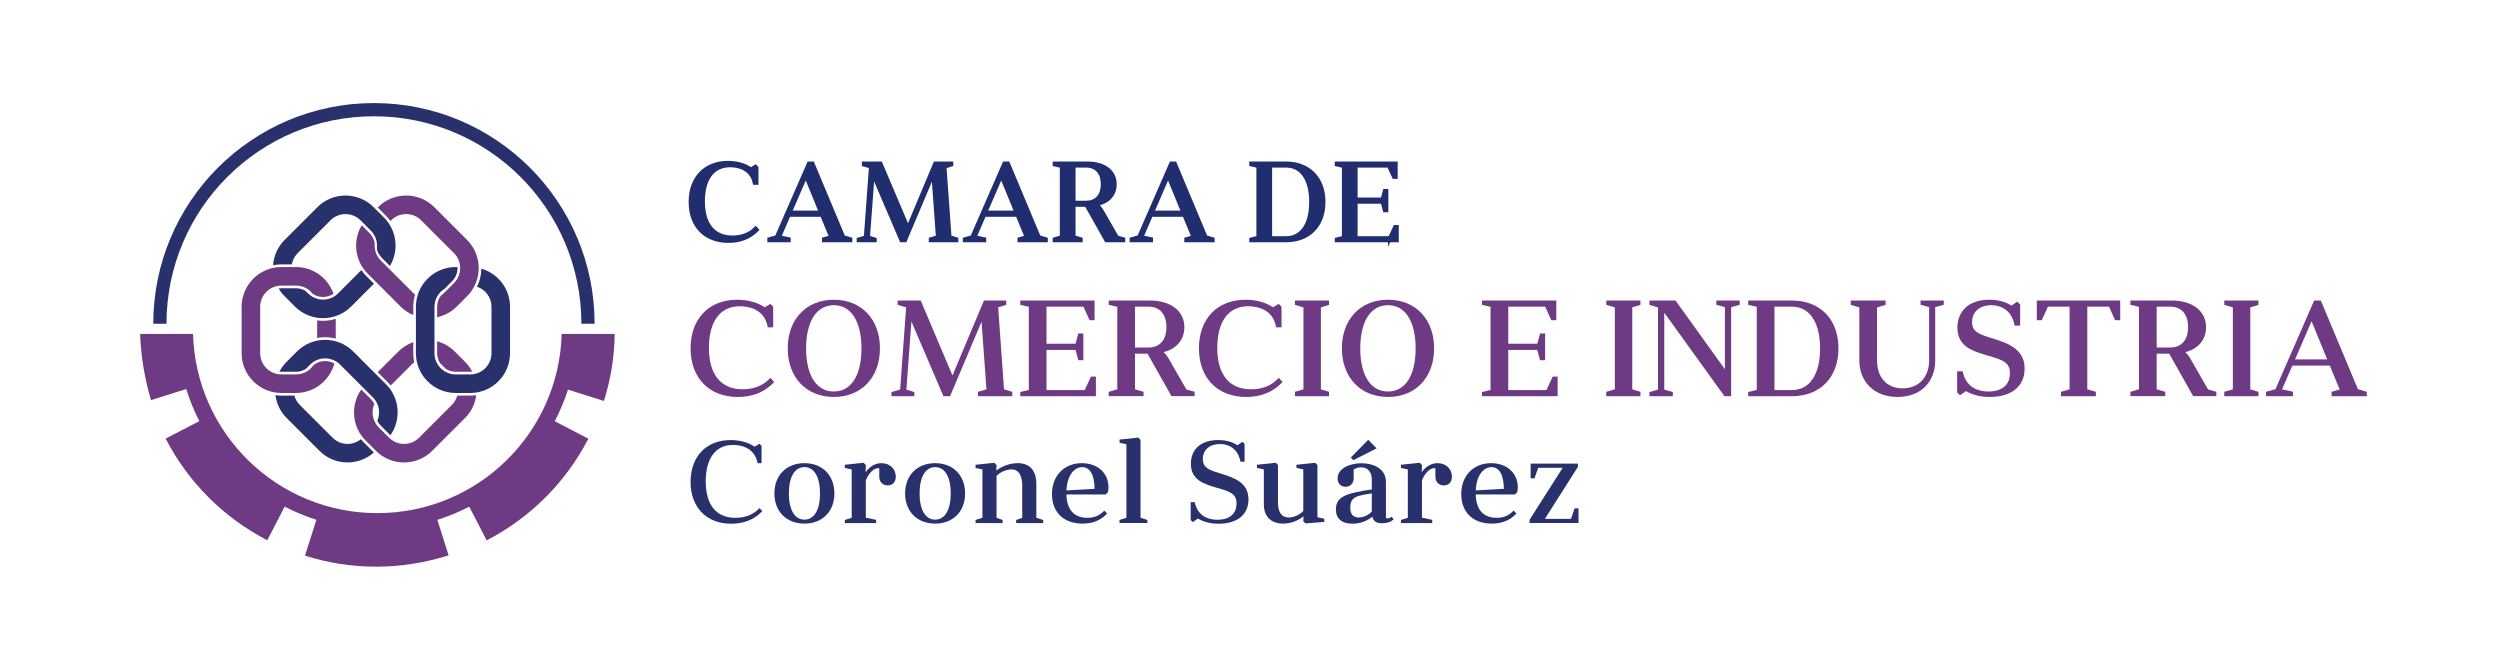 <?xml version="1.0" encoding="utf-8"?>
<!-- Generator: Adobe Illustrator 25.2.1, SVG Export Plug-In . SVG Version: 6.00 Build 0)  -->
<svg version="1.1" id="Capa_1" xmlns="http://www.w3.org/2000/svg" xmlns:xlink="http://www.w3.org/1999/xlink" x="0px" y="0px"
	 viewBox="0 0 946 245" style="enable-background:new 0 0 946 245;" xml:space="preserve">
<style type="text/css">
	.st0{fill:#6E3A84;}
	.st1{fill:#29316D;}
	.st2{fill:#29316D;stroke:#29316D;stroke-width:0.783;stroke-miterlimit:10;}
	.st3{fill:#202D6F;stroke:#202D6F;stroke-width:1.464;stroke-miterlimit:10;}
	.st4{fill:none;stroke:#29316D;stroke-width:5;stroke-miterlimit:10;}
</style>
<g>
	<path class="st0" d="M291.045,143.462c-2.504,2.546-5.883,3.838-10.043,3.838c-8.218,0-12.743-5.569-12.743-15.683
		c0-9.998,4.263-15.732,11.697-15.732c2.679,0,9.063,0.725,10.465,7.448l0.109,0.524h2.041v-7.808l-1.055-1.052l-2.158,1.285
		c-2.608-1.822-6.366-2.861-10.399-2.861c-10.721,0-17.648,7.221-17.648,18.396c0,11.174,7.006,18.394,17.848,18.394
		c5.456,0,9.956-1.759,13.373-5.227l0.439-0.446l-1.439-1.57L291.045,143.462z"/>
	<path class="st0" d="M315.528,113.42c-10.437,0-17.449,7.393-17.449,18.396c0,11.002,7.012,18.394,17.449,18.394
		c10.436,0,17.448-7.392,17.448-18.394C332.977,120.814,325.965,113.42,315.528,113.42z M315.528,115.486
		c6.544,0,10.451,6.123,10.451,16.38c0,10.194-3.907,16.281-10.451,16.281c-6.575,0-10.501-6.086-10.501-16.281
		C305.027,121.61,308.953,115.486,315.528,115.486z"/>
	<polygon class="st0" points="377.702,116.3 380.755,115.363 380.755,113.72 372.335,113.72 360.415,142.08 348.398,113.72 
		339.68,113.72 339.68,115.37 342.881,116.306 340.612,147.405 337.338,148.362 337.338,149.913 345.98,149.913 345.98,148.371 
		342.977,147.435 344.882,121.653 356.993,149.913 359.509,149.913 371.417,121.74 373.273,147.325 370.071,148.262 
		370.071,149.913 383.047,149.913 383.047,148.268 379.923,147.311 	"/>
	<polygon class="st0" points="410.464,147.599 396,147.599 396,132.426 406.993,132.426 408.039,136.311 409.95,136.311 
		409.95,126.175 408.039,126.175 406.993,130.061 396,130.061 396,116.034 409.964,116.034 412.305,121.165 414.185,121.165 
		414.185,113.72 386.064,113.72 386.064,115.351 389.302,116.098 389.302,147.542 386.064,148.339 386.064,149.913 414.684,149.913 
		414.684,142.516 412.806,142.516 	"/>
	<path class="st0" d="M442.498,136.176c-0.609-1.082-1.294-2.15-2.192-2.932c4.891-1.206,7.857-4.69,7.857-9.399
		c0-6.151-5.108-10.126-13.015-10.126h-15.605v1.631l3.238,0.747v31.217l-3.238,0.946v1.651h13.175v-1.651l-3.238-0.946v-13.495
		h4.736l9.068,16.092h8.766v-1.66l-3.111-0.858L442.498,136.176z M429.479,116.034h5.021c4.362,0,6.864,2.829,6.864,7.761
		c0,4.9-2.502,7.711-6.864,7.711h-5.021V116.034z"/>
	<path class="st0" d="M483.403,143.462c-2.504,2.546-5.883,3.838-10.043,3.838c-8.218,0-12.743-5.569-12.743-15.683
		c0-9.998,4.263-15.732,11.697-15.732c2.679,0,9.063,0.725,10.465,7.448l0.109,0.524h2.041v-7.808l-1.055-1.052l-2.158,1.285
		c-2.608-1.822-6.366-2.861-10.399-2.861c-10.721,0-17.648,7.221-17.648,18.396c0,11.174,7.006,18.394,17.848,18.394
		c5.456,0,9.956-1.759,13.373-5.227l0.439-0.446l-1.439-1.57L483.403,143.462z"/>
	<polygon class="st0" points="489.99,115.37 493.228,116.317 493.228,147.316 489.99,148.262 489.99,149.913 502.915,149.913 
		502.915,148.268 499.827,147.322 499.827,116.311 502.915,115.363 502.915,113.72 489.99,113.72 	"/>
	<path class="st0" d="M525.224,113.42c-10.437,0-17.449,7.393-17.449,18.396c0,11.002,7.012,18.394,17.449,18.394
		c10.436,0,17.448-7.392,17.448-18.394C542.672,120.814,535.66,113.42,525.224,113.42z M525.224,115.486
		c6.544,0,10.451,6.123,10.451,16.38c0,10.194-3.907,16.281-10.451,16.281c-6.575,0-10.501-6.086-10.501-16.281
		C514.722,121.61,518.648,115.486,525.224,115.486z"/>
	<polygon class="st0" points="585.185,147.599 570.721,147.599 570.721,132.426 581.713,132.426 582.76,136.311 584.671,136.311 
		584.671,126.175 582.76,126.175 581.713,130.061 570.721,130.061 570.721,116.034 584.685,116.034 587.026,121.165 
		588.906,121.165 588.906,113.72 560.784,113.72 560.784,115.351 564.022,116.098 564.022,147.542 560.784,148.339 560.784,149.913 
		589.404,149.913 589.404,142.516 587.526,142.516 	"/>
	<polygon class="st0" points="607.814,115.37 611.053,116.317 611.053,147.316 607.814,148.262 607.814,149.913 620.741,149.913 
		620.741,148.268 617.651,147.322 617.651,116.311 620.741,115.363 620.741,113.72 607.814,113.72 	"/>
	<polygon class="st0" points="649.463,115.328 652.702,116.225 652.702,139.735 634.019,113.72 624.154,113.72 624.154,115.37 
		627.392,116.317 627.392,147.416 624.154,148.362 624.154,149.913 632.995,149.913 632.995,148.362 629.757,147.416 
		629.757,118.313 652.524,149.913 655.066,149.913 655.066,116.225 658.304,115.328 658.304,113.72 649.463,113.72 	"/>
	<path class="st0" d="M678.072,113.72h-16.553v1.631l3.239,0.747v31.444l-3.239,0.797v1.574h16.553
		c10.69,0,17.597-7.104,17.597-18.096C695.669,120.824,688.762,113.72,678.072,113.72z M671.456,116.034h6.616
		c6.669,0,10.65,5.919,10.65,15.832c0,9.851-3.981,15.733-10.65,15.733h-6.616V116.034z"/>
	<path class="st0" d="M726.736,115.328l3.239,0.896V136.3c0,6.47-3.927,10.65-10.004,10.65c-5.986,0-9.704-4.08-9.704-10.65v-19.983
		l3.239-0.947v-1.65H700.33v1.65l3.239,0.947V136.3c0,8.32,5.791,13.911,14.41,13.911c8.692,0,14.309-5.46,14.309-13.911v-20.076
		l3.239-0.896v-1.608h-8.79V115.328z"/>
	<path class="st0" d="M753.909,128.037c-5.18-1.586-7.671-2.51-7.671-6.184c0-3.867,2.871-6.366,7.313-6.366
		c2.125,0,7.222,0.702,8.674,7.207l0.114,0.515h2.083v-8.005l-1.078-1.081l-2.188,1.51c-2.433-1.488-5.171-2.212-8.354-2.212
		c-8.934,0-12.117,5.436-12.117,10.524c0,7.251,5.827,8.952,11.463,10.597l0.173,0.05c5.567,1.605,8.243,2.558,8.243,6.641
		c0,4.394-2.974,6.914-8.16,6.914c-2.96,0-8.147-0.931-9.621-7.165l-0.121-0.507h-2.077v8.006l1.082,1.081l2.248-1.569
		c2.606,1.492,5.552,2.218,8.988,2.218c8.274,0,13.214-4.027,13.214-10.772C766.117,131.865,759.368,129.749,753.909,128.037z"/>
	<polygon class="st0" points="770.727,121.165 772.607,121.165 774.948,116.034 783.133,116.034 783.133,147.316 779.895,148.262 
		779.895,149.913 793.069,149.913 793.069,148.262 789.831,147.316 789.831,116.034 798.062,116.034 800.354,121.165 
		802.287,121.165 802.287,113.72 770.727,113.72 	"/>
	<path class="st0" d="M829.104,136.177c-0.609-1.084-1.293-2.151-2.19-2.933c4.89-1.207,7.855-4.69,7.855-9.399
		c0-6.151-5.108-10.126-13.015-10.126h-15.605v1.631l3.239,0.747v31.217l-3.239,0.946v1.651h13.176v-1.651l-3.239-0.946v-13.495
		h4.736l9.068,16.092h8.765v-1.66l-3.112-0.858L829.104,136.177z M816.086,116.034h5.021c4.363,0,6.864,2.829,6.864,7.761
		c0,4.9-2.501,7.711-6.864,7.711h-5.021V116.034z"/>
	<polygon class="st0" points="841.672,115.37 844.911,116.317 844.911,147.316 841.672,148.262 841.672,149.913 854.599,149.913 
		854.599,148.268 851.509,147.322 851.509,116.311 854.599,115.363 854.599,113.72 841.672,113.72 	"/>
	<path class="st0" d="M892.24,147.267l-14.049-33.547h-2.512l-14.645,33.539l-3.569,0.996v1.657h10.185v-1.689l-4.12-0.89
		l3.893-8.98h14.174l3.734,9.026l-3.057,0.88v1.653h13.325v-1.649L892.24,147.267z M868.443,135.99l6.254-14.434l5.911,14.434
		H868.443z"/>
</g>
<g>
	<path class="st1" d="M287.093,192.563c-2.203,2.242-5.173,3.379-8.827,3.379c-7.232,0-11.215-4.89-11.215-13.769
		c0-8.777,3.756-13.812,10.306-13.812c2.363,0,7.994,0.642,9.234,6.586l0.071,0.338h1.506v-6.571l-0.79-0.79l-1.859,1.106
		c-2.243-1.599-5.511-2.511-9.025-2.511c-9.221,0-15.18,6.213-15.18,15.829c0,9.615,6.026,15.829,15.353,15.829
		c4.697,0,8.569-1.513,11.509-4.497l0.283-0.287l-1.05-1.147L287.093,192.563z"/>
	<path class="st1" d="M304.403,175.259c-6.802,0-11.372,4.605-11.372,11.458c0,6.828,4.57,11.415,11.372,11.415
		c6.776,0,11.329-4.587,11.329-11.415C315.731,179.864,311.179,175.259,304.403,175.259z M304.403,176.757
		c3.69,0,5.893,3.724,5.893,9.96c0,6.21-2.203,9.917-5.893,9.917s-5.893-3.707-5.893-9.917
		C298.51,180.481,300.712,176.757,304.403,176.757z"/>
	<path class="st1" d="M333.526,175.259c-3.057,0-5.012,2.059-5.98,3.442l0.092-2.703l-0.826-0.888l-7.125,0.754v1.201l2.596,0.562
		v18.3l-2.596,0.822v1.167h11.84v-1.201l-3.895-0.822v-14.158c0.228-0.573,1.936-4.588,4.811-4.588c0.118,0,0.204,0.008,0.268,0.02
		v3.19c0,1.987,1.284,3.323,3.194,3.323c1.89,0,3.064-1.274,3.064-3.323C338.97,177.403,336.68,175.259,333.526,175.259z"/>
	<path class="st1" d="M353.865,175.259c-6.802,0-11.372,4.605-11.372,11.458c0,6.828,4.57,11.415,11.372,11.415
		c6.776,0,11.329-4.587,11.329-11.415C365.193,179.864,360.64,175.259,353.865,175.259z M353.865,176.757
		c3.69,0,5.893,3.724,5.893,9.96c0,6.21-2.203,9.917-5.893,9.917s-5.893-3.707-5.893-9.917
		C347.972,180.481,350.174,176.757,353.865,176.757z"/>
	<path class="st1" d="M392.152,183.126c0-5.073-2.487-7.867-7.002-7.867c-2.907,0-6.011,1.086-8.151,2.814l0.102-2.071l-0.829-0.892
		l-7.125,0.754v1.201l2.596,0.562v18.3l-2.596,0.822v1.167h10.239v-1.156l-2.294-0.822v-15.886c1.449-1.458,3.708-2.429,5.677-2.429
		c3.332,0,4.032,3.393,4.032,6.24v12.076l-2.293,0.822v1.156h10.239v-1.167l-2.596-0.822V183.126z"/>
	<path class="st1" d="M409.34,175.259c-6.645,0-11.285,4.801-11.285,11.674c0,6.908,4.44,11.199,11.588,11.199
		c3.7,0,6.643-1.144,8.997-3.5l0.287-0.287l-1.049-1.145l-0.314,0.314c-1.658,1.657-3.584,2.428-6.062,2.428
		c-6.367,0-7.871-4.71-7.964-8.844h14.837l0.813-0.754l0.033-0.109c0.157-0.508,0.236-1.133,0.236-1.855
		C419.458,179.009,415.298,175.259,409.34,175.259z M403.551,185.574c0.292-6.086,3.175-8.817,5.963-8.817
		c2.945,0,4.599,2.914,4.678,8.217L403.551,185.574z"/>
	<polygon class="st1" points="431.575,166.473 430.755,165.589 423.63,166.344 423.63,167.544 426.226,168.107 426.226,195.926 
		423.63,196.748 423.63,197.915 434.17,197.915 434.17,196.748 431.575,195.926 	"/>
	<path class="st1" d="M461.928,179.207c-4.221-1.293-6.769-2.073-6.769-5.514c0-3.449,2.551-5.678,6.499-5.678
		c1.881,0,6.393,0.621,7.676,6.375l0.075,0.332h1.543v-6.744l-0.807-0.807l-1.876,1.296c-2.11-1.31-4.488-1.948-7.261-1.948
		c-6.497,0-10.376,3.361-10.376,8.991c0,6.188,5.009,7.649,9.853,9.063l0.146,0.042c4.907,1.416,7.266,2.258,7.266,5.91
		c0,3.91-2.637,6.153-7.234,6.153c-2.615,0-7.196-0.823-8.502-6.338l-0.077-0.326h-1.539v6.745l0.808,0.808l1.927-1.345
		c2.262,1.315,4.821,1.954,7.814,1.954c7.093,0,11.328-3.442,11.328-9.209C472.423,182.497,466.863,180.754,461.928,179.207z"/>
	<path class="st1" d="M498.517,175.983l-0.874-0.873l-7.071,0.753v1.201l2.596,0.562v15.718c-1.421,1.504-3.563,2.468-5.504,2.468
		c-3.368,0-4.076-3.087-4.076-5.678v-14.142l-0.82-0.883l-7.125,0.754v1.201l2.597,0.562v13.245c0,4.547,2.715,7.262,7.261,7.262
		c2.828,0,5.72-1.049,7.756-2.78l-0.099,1.873l0.836,0.835l7.119-0.566v-1.209l-2.596-0.563V175.983z"/>
	<polygon class="st1" points="520.915,169.654 517.739,166.424 511.127,173.132 512.117,174.124 	"/>
	<path class="st1" d="M526.18,195.806c-0.232,0.232-0.742,0.353-1.127,0.353c-0.476,0-0.615-0.086-0.615-0.658v-13.197
		c0-4.253-3.665-7.002-9.337-7.002c-4.447,0-8.949,1.974-8.949,5.746c0,1.884,1.214,3.15,3.021,3.15c1.804,0,3.063-1.348,3.063-3.28
		v-3.273c0.884-0.546,1.773-0.802,2.778-0.802c2.552,0,4.077,1.735,4.077,4.639v3.706l-0.116,0.019
		c-8.402,1.369-13.472,2.196-13.472,7.525c0,3.51,2.225,5.444,6.266,5.444c2.771,0,5.484-0.965,7.543-2.667
		c0.363,1.698,1.5,2.494,3.535,2.494c1.955,0,3.38-0.435,4.238-1.293l0.3-0.3l-0.903-0.903L526.18,195.806z M510.938,192.169
		c0-4.185,2.388-4.579,8.152-5.477v6.906c-1.368,1.388-3.22,2.214-4.985,2.214C512.063,195.812,510.938,194.519,510.938,192.169z"/>
	<path class="st1" d="M543.963,175.259c-3.057,0-5.011,2.058-5.98,3.441l0.093-2.702l-0.826-0.888l-7.125,0.754v1.201l2.597,0.562
		v18.3l-2.597,0.822v1.167h11.839v-1.201l-3.895-0.822v-14.159c0.228-0.573,1.93-4.587,4.811-4.587c0.118,0,0.204,0.008,0.268,0.02
		v3.19c0,1.987,1.283,3.323,3.194,3.323c1.89,0,3.064-1.274,3.064-3.323C549.407,177.403,547.117,175.259,543.963,175.259z"/>
	<path class="st1" d="M564.215,175.259c-6.645,0-11.286,4.801-11.286,11.674c0,6.908,4.44,11.199,11.588,11.199
		c3.7,0,6.643-1.144,8.997-3.5l0.287-0.287l-1.049-1.145l-0.314,0.314c-1.657,1.657-3.583,2.428-6.061,2.428
		c-6.368,0-7.872-4.71-7.965-8.844h14.838l0.813-0.754l0.033-0.109c0.156-0.506,0.235-1.13,0.235-1.855
		C574.332,179.009,570.172,175.259,564.215,175.259z M558.425,185.574c0.292-6.086,3.174-8.817,5.963-8.817
		c2.946,0,4.6,2.914,4.679,8.217L558.425,185.574z"/>
	<polygon class="st1" points="595.849,192.351 594.464,196.331 584.592,196.331 597.095,176.628 597.095,175.432 579.198,175.432 
		579.198,180.996 580.66,180.996 582.044,177.016 591.311,177.016 578.831,196.613 578.765,196.719 578.765,197.915 
		597.311,197.915 597.311,192.351 	"/>
</g>
<g>
	<path class="st3" d="M286.397,86.984c-2.741,2.783-6.312,4.195-10.757,4.195c-8.723,0-14.329-5.648-14.329-14.786
		c0-9.096,5.648-14.786,14.163-14.786c3.156,0,6.396,0.789,8.639,2.492l1.744-1.039l0.416,0.416v5.731h-0.706
		c-1.205-5.773-6.562-6.646-9.263-6.646c-6.354,0-10.3,4.693-10.3,13.665c0,8.182,3.571,13.623,11.172,13.623
		c3.198,0,6.355-0.914,8.765-3.364L286.397,86.984z"/>
	<path class="st3" d="M319.125,89.725l2.658,0.789v0.416h-10.01v-0.416l2.741-0.789l-3.489-8.431h-12.543l-3.655,8.431l3.655,0.789
		v0.416h-7.394v-0.416l2.824-0.789l12.17-27.87h1.371L319.125,89.725z M298.856,80.421h11.795l-5.731-13.997L298.856,80.421z"/>
	<path class="st3" d="M359.327,89.725l2.575,0.789v0.416h-9.72v-0.416l2.7-0.789l-1.744-24.048L342.464,90.93h-1.37l-10.841-25.294
		l-1.786,24.173l2.534,0.79v0.332h-6.106v-0.332l2.7-0.79l1.952-26.748l-2.7-0.789v-0.416h6.355l10.383,24.505l10.301-24.505h6.105
		v0.416l-2.575,0.789L359.327,89.725z"/>
	<path class="st3" d="M393.092,89.725l2.658,0.789v0.416h-10.01v-0.416l2.741-0.789l-3.489-8.431h-12.543l-3.655,8.431l3.655,0.789
		v0.416h-7.394v-0.416l2.824-0.789l12.17-27.87h1.371L393.092,89.725z M372.823,80.421h11.795l-5.731-13.997L372.823,80.421z"/>
	<path class="st3" d="M414.313,77.307c1.288,0.457,2.118,1.661,2.866,2.99l5.482,9.553l2.409,0.665v0.416h-6.438l-7.559-13.416
		h-4.818v12.211l2.7,0.789v0.416h-9.886v-0.416l2.7-0.789V62.853l-2.7-0.623v-0.374h12.46c6.106,0,10.301,2.908,10.301,7.892
		C421.831,73.9,418.882,76.725,414.313,77.307z M406.256,62.687v13.997h4.735c3.654,0,6.271-2.326,6.271-6.978
		c0-4.693-2.617-7.019-6.271-7.019H406.256z"/>
	<path class="st3" d="M456.22,89.725l2.658,0.789v0.416h-10.01v-0.416l2.741-0.789l-3.489-8.431h-12.543l-3.655,8.431l3.655,0.789
		v0.416h-7.394v-0.416l2.824-0.789l12.17-27.87h1.371L456.22,89.725z M435.951,80.421h11.795l-5.731-13.997L435.951,80.421z"/>
	<path class="st3" d="M486.702,61.855c8.307,0,14.121,5.482,14.121,14.537c0,9.138-5.814,14.537-14.121,14.537h-13.25v-0.332
		l2.7-0.665v-27.08l-2.7-0.623v-0.374H486.702z M480.638,62.687v27.413h6.064c5.482,0,9.428-4.527,9.428-13.665
		c0-9.179-3.945-13.748-9.428-13.748H480.638z"/>
	<path class="st3" d="M525.949,90.099l1.952-4.237h0.664v5.067h-22.761v-0.332l2.7-0.665v-27.08l-2.7-0.623v-0.374h22.346v5.109
		h-0.665l-1.952-4.278H512.99v12.792h10.135l0.872-3.24h0.623v7.352h-0.623l-0.872-3.24H512.99v13.748H525.949z"/>
</g>
<g>
	<path class="st0" d="M228.51,151.73c2.643-8.313,3.978-16.837,4.091-25.38h-20.062c-1.041,37.628-31.869,67.812-69.749,67.812
		c-37.88,0-68.708-30.184-69.749-67.812H53.022c0.285,8.42,1.699,16.831,4.114,25.054v0.001l13.331-4.199
		c1.342,4.252,2.978,8.32,4.96,12.148l-12.76,6.606c8.569,16.542,21.861,29.848,38.464,38.469l6.6-12.722
		c3.844,1.995,7.854,3.662,11.992,4.981l-4.321,13.568c17.748,5.634,36.504,5.523,54.311-0.097l0.036-0.012l-4.253-13.431
		c4.23-1.337,8.259-3.013,12.07-4.984l6.589,12.736c16.548-8.561,29.858-21.86,38.488-38.458l-12.714-6.612
		c1.996-3.842,3.675-7.853,4.994-11.989L228.51,151.73z"/>
	<path class="st0" d="M155.738,137.963l-7.903,7.904c-0.33-0.402-0.68-0.791-1.053-1.164l-3.858-3.858l7.848-7.848
		c1.635-1.635,3.561-2.798,5.608-3.521v4.177c0,1.186,0.145,2.336,0.391,3.448C156.411,137.357,156.062,137.639,155.738,137.963z"/>
	<path class="st0" d="M120.023,121.227v6.656c0.977-0.185,1.976-0.291,2.993-0.291c1.38,0,2.728,0.191,4.03,0.525v-7.459
		c-1.539,0.481-3.157,0.736-4.817,0.736h0C121.483,121.395,120.749,121.327,120.023,121.227z"/>
	<path class="st1" d="M141.506,107.355l-3.069-3.07c-0.647-0.647-1.216-1.342-1.728-2.065l-8.805,8.805
		c-3.134,3.134-8.216,3.134-11.351,0l-0.917-0.917c-1.064-0.65-2.304-1.037-3.639-1.037h-5.518c-0.36,0-0.711,0.035-1.057,0.088
		c0.623,1.043,1.366,2.033,2.263,2.93l3.902,3.902c5.868,5.868,15.415,5.868,21.283,0L141.506,107.355z"/>
	<path class="st0" d="M147.722,83.649l0.291-0.291c3.134-3.134,8.216-3.134,11.351,0l12.415,12.415
		c3.134,3.134,3.134,8.216,0,11.351l-3.902,3.902c-0.333,0.333-0.692,0.623-1.065,0.886c-0.874,1.171-1.402,2.614-1.402,4.183v3.942
		c2.725-0.591,5.319-1.931,7.433-4.045l3.902-3.902c5.868-5.868,5.868-15.415,0-21.283L164.33,78.392
		c-5.868-5.868-15.415-5.868-21.283,0l-0.123,0.123l3.07,3.069C146.637,82.228,147.206,82.923,147.722,83.649z"/>
	<path class="st0" d="M172.055,132.997c-1.909-1.909-4.21-3.186-6.645-3.853v4.508c0,1.435,0.45,2.758,1.192,3.87
		c0.166,0.141,0.331,0.284,0.487,0.44l1.631,1.631c1.079,0.678,2.347,1.081,3.713,1.081h5.518c0.248,0,0.492-0.014,0.733-0.039
		c-0.694-1.346-1.6-2.611-2.727-3.738L172.055,132.997z"/>
	<path class="st1" d="M144.033,161.019l3.691,3.691c4.137-5.869,3.597-14.051-1.651-19.298l-12.415-12.415
		c-5.868-5.868-15.415-5.868-21.283,0l-3.902,3.902c-1.122,1.122-2.025,2.379-2.718,3.719c0.24,0.025,0.477,0.057,0.724,0.057h5.518
		c1.363,0,2.63-0.401,3.708-1.076l1.636-1.636c3.134-3.134,8.216-3.134,11.351,0l12.415,12.415c2.408,2.408,2.959,5.963,1.667,8.904
		C143.1,159.913,143.516,160.501,144.033,161.019z"/>
	<path class="st0" d="M173.04,149.704c-0.359,1.285-1.039,2.5-2.05,3.511l-12.415,12.415c-3.134,3.134-8.216,3.134-11.351,0
		l-3.902-3.902c-2.406-2.406-2.958-5.956-1.671-8.895c-0.328-0.633-0.737-1.228-1.255-1.746l-3.691-3.691
		c-4.137,5.87-3.596,14.051,1.651,19.298l3.902,3.902c5.868,5.868,15.415,5.868,21.283,0l12.415-12.415
		c2.428-2.428,3.835-5.488,4.254-8.655c-0.74,0.105-1.491,0.178-2.26,0.178H173.04z"/>
	<path class="st0" d="M156.527,111.025l-12.415-12.415c-1.7-1.7-2.47-3.974-2.326-6.199c0,0,0.094-2.167-2.177-4.442l-2.733-2.734
		c-3.443,5.776-2.698,13.373,2.27,18.34l12.415,12.415c1.424,1.424,3.068,2.496,4.82,3.229v-3.125c0-1.595,0.243-3.133,0.68-4.586
		C156.878,111.356,156.698,111.197,156.527,111.025z"/>
	<path class="st1" d="M136.567,166.202c-3.152,2.548-7.783,2.358-10.713-0.572l-12.415-12.415c-1.011-1.011-1.691-2.225-2.05-3.511
		h-4.911c-0.769,0-1.52-0.071-2.259-0.176c0.419,3.166,1.826,6.226,4.254,8.653l12.415,12.415c5.644,5.644,14.68,5.843,20.584,0.631
		l-3.824-3.824C137.262,167.018,136.905,166.615,136.567,166.202z"/>
	<path class="st1" d="M182.139,101.651c-0.03,2.414-0.595,4.735-1.626,6.843c3.175,1.07,5.464,4.065,5.464,7.601v17.557
		c0,4.433-3.593,8.026-8.026,8.026h-5.518c-4.433,0-8.026-3.593-8.026-8.026v-17.557c0-2.966,1.613-5.55,4.006-6.94
		c-0.017-0.011-0.033-0.023-0.05-0.034l2.707-2.706c1.471-1.472,2.144-3.439,2.034-5.369h-0.671
		c-8.298,0-15.049,6.751-15.049,15.049v17.557c0,8.299,6.751,15.049,15.049,15.049h5.518c8.298,0,15.049-6.751,15.049-15.049
		v-17.557C193,109.251,188.404,103.47,182.139,101.651z"/>
	<path class="st0" d="M111.997,148.701c6.947,0,12.793-4.738,14.518-11.147c-1.054-0.608-2.25-0.938-3.499-0.938
		c-1.606,0-3.127,0.539-4.365,1.525c-1.443,2.134-3.885,3.538-6.655,3.538h-5.518c-4.433,0-8.026-3.593-8.026-8.026v-17.557
		c0-4.433,3.594-8.026,8.026-8.026h5.518c2.565,0,4.843,1.208,6.313,3.08c1.151,0.781,2.496,1.224,3.918,1.224
		c1.437,0,2.806-0.431,3.965-1.228c-2.053-5.871-7.633-10.099-14.196-10.099h-5.518c-8.298,0-15.049,6.751-15.049,15.049v17.557
		c0,8.299,6.751,15.049,15.049,15.049H111.997z"/>
	<path class="st1" d="M110.429,100.042c0.277-1.563,1.014-3.061,2.222-4.269l12.415-12.415c3.134-3.134,8.216-3.134,11.351,0
		l3.902,3.902c1.797,1.797,2.558,4.233,2.295,6.577c0,0-0.091,1.879,2.207,4.065l2.733,2.733c3.443-5.777,2.697-13.373-2.27-18.341
		l-3.902-3.902c-5.868-5.868-15.415-5.868-21.283,0l-12.415,12.415c-2.656,2.656-4.097,6.065-4.349,9.546
		c1.016-0.204,2.067-0.311,3.143-0.311H110.429z"/>
	<path class="st4" d="M60.5,122.5c0-44.735,36.265-81,81-81s81,36.265,81,81"/>
</g>
</svg>
